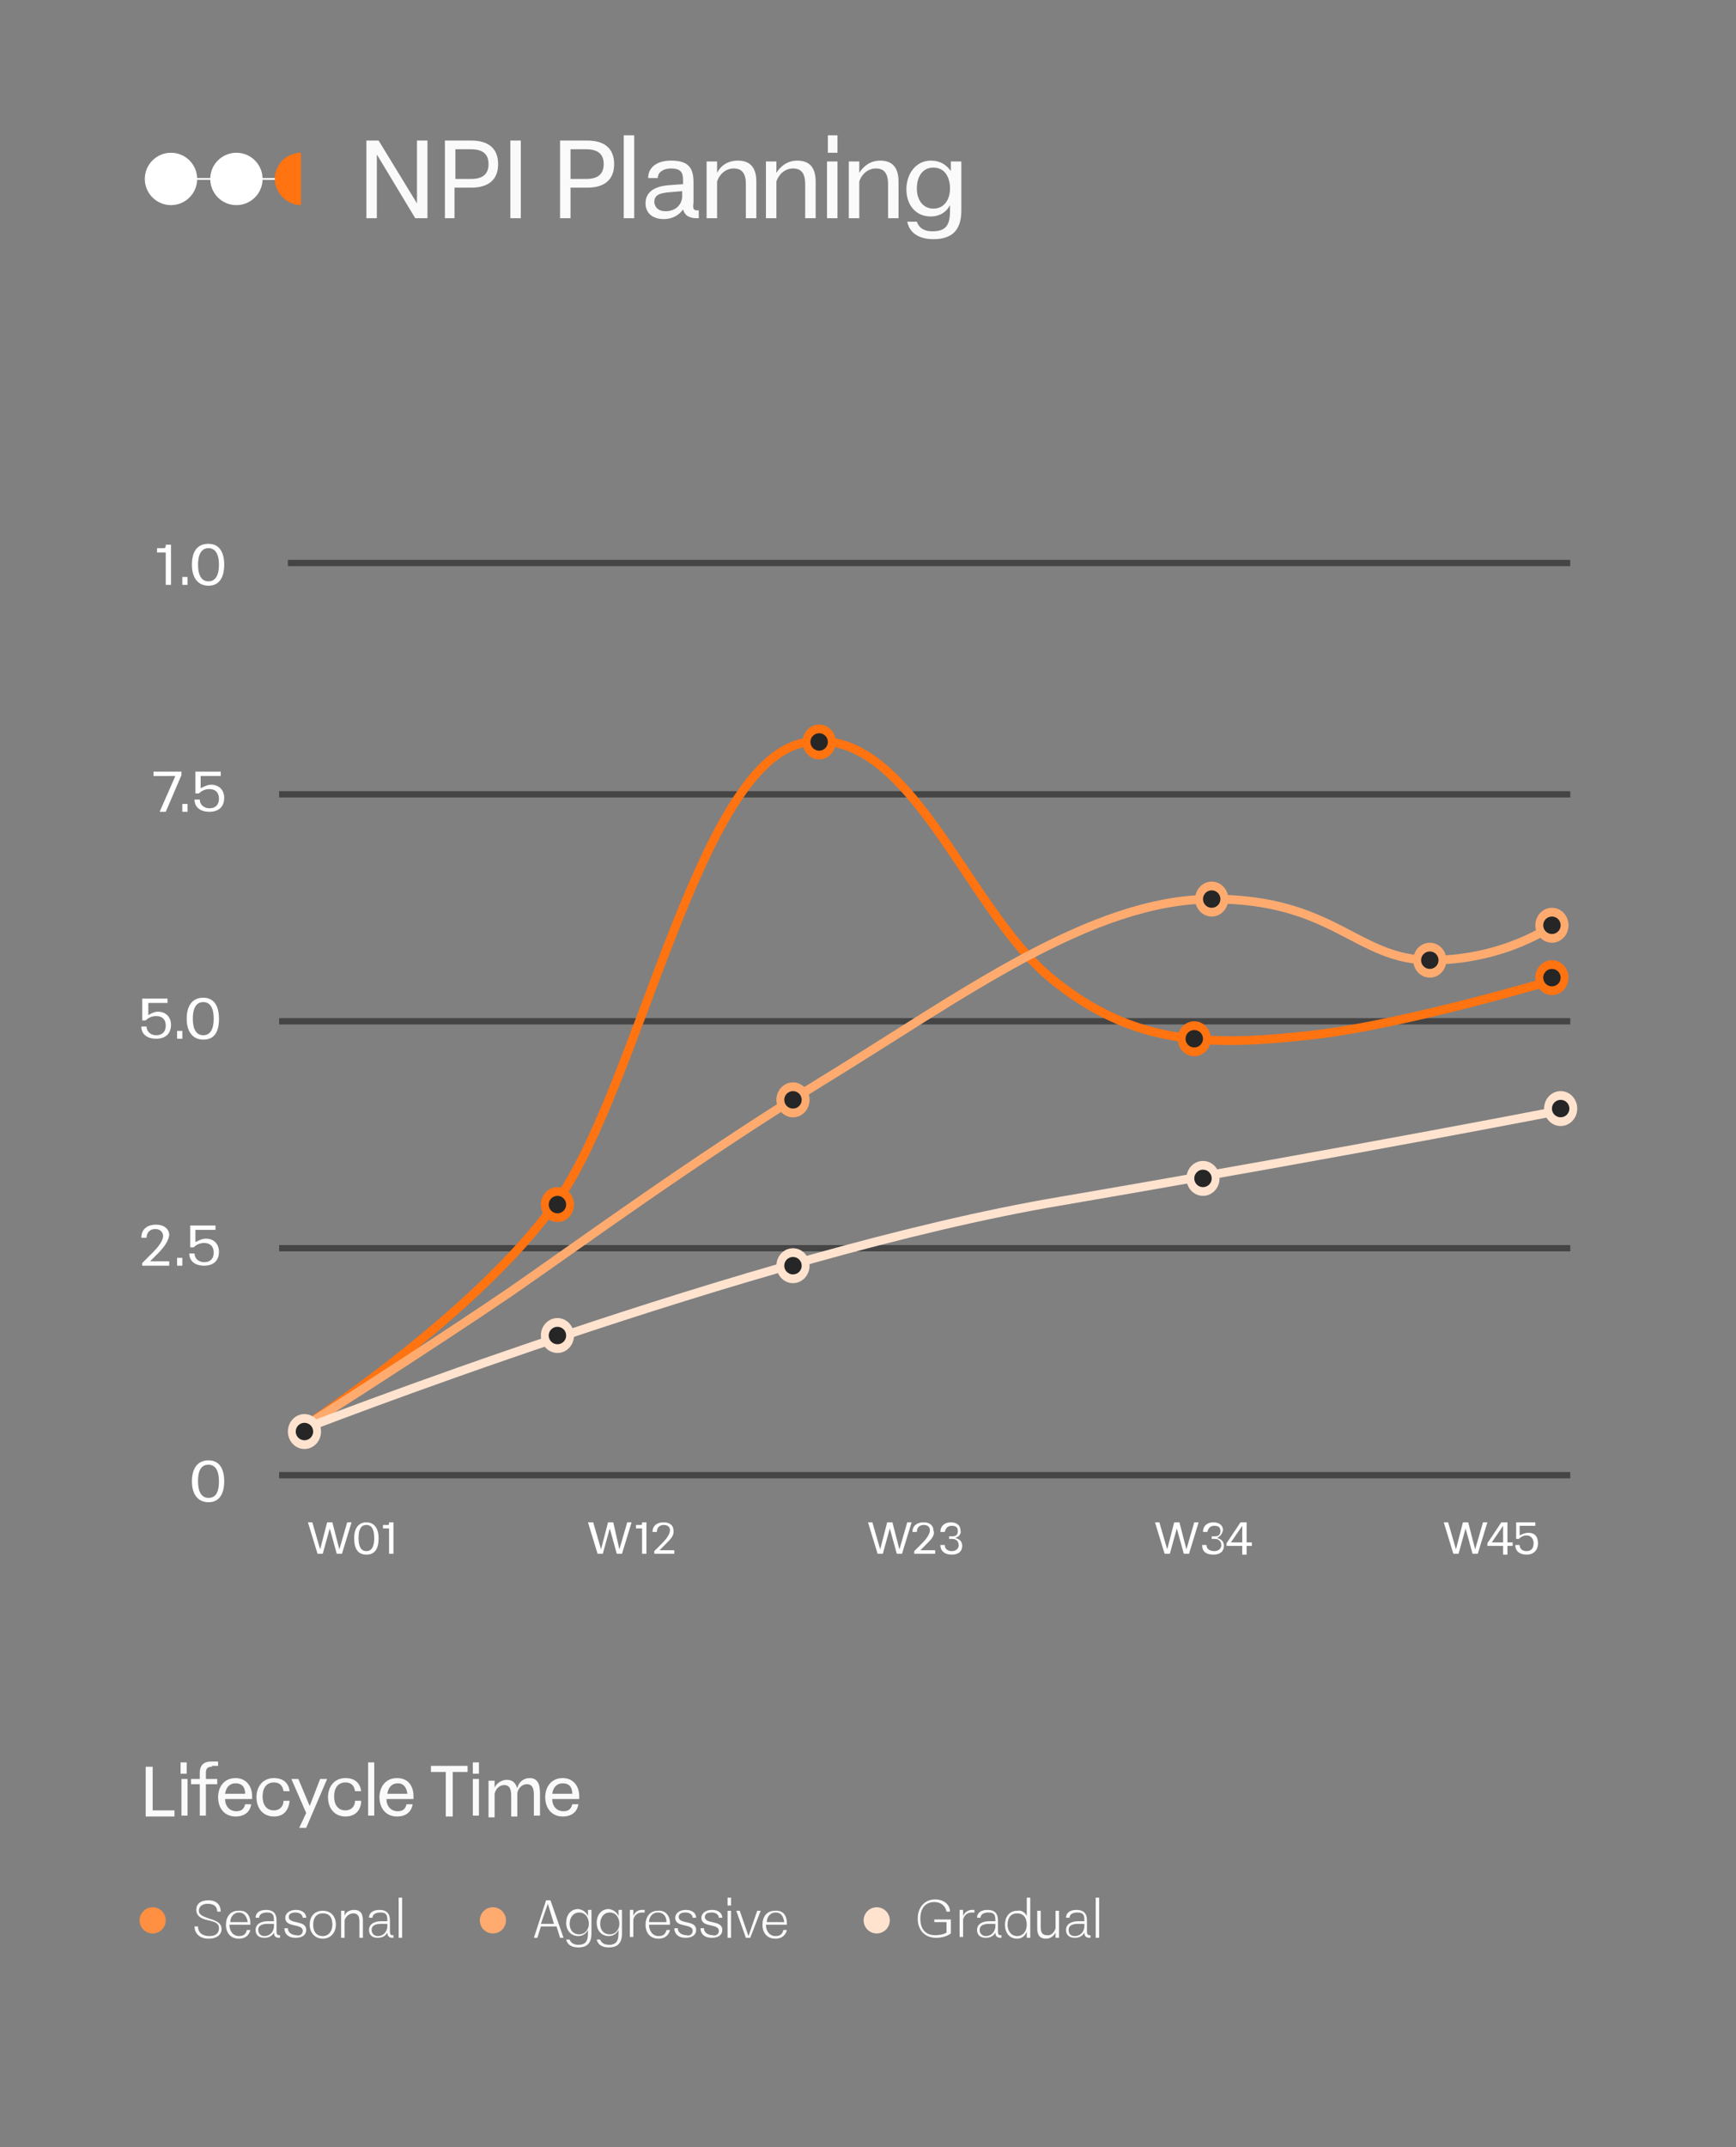<?xml version="1.0" encoding="UTF-8"?> <svg xmlns="http://www.w3.org/2000/svg" xmlns:xlink="http://www.w3.org/1999/xlink" version="1.1" id="Layer_1" x="0px" y="0px" viewBox="0 0 199 246" style="enable-background:new 0 0 199 246;" xml:space="preserve"><rect x="0" y="0" width="199" height="246" fill="#808080" stroke="none"/> <style type="text/css"> .st0{fill-rule:evenodd;clip-rule:evenodd;fill:#FFFFFF;} .st1{fill-rule:evenodd;clip-rule:evenodd;fill:#FF7311;} .st2{fill:#FFFFFF;} .st3{fill:#FAFAFA;} .st4{fill:none;stroke:#454545;stroke-width:0.723;} .st5{fill:none;stroke:#FF7311;} .st6{fill:none;stroke:#FFAB70;} .st7{fill:none;stroke:#FFE3CF;} .st8{fill:#FFE3CF;} .st9{fill:#262626;} .st10{fill:#FFAB70;} .st11{fill:#FF7311;} .st12{fill:#FF8F41;} </style> <path class="st0" d="M34.1,20.4C34.1,20.4,34.1,20.4,34.1,20.4c0,0.2,0,0.2,0,0.2H17.4v-0.2H34.1z"></path> <path class="st1" d="M34.5,17.5c-1.7,0-3,1.4-3,3s1.4,3,3,3V17.5z"></path> <circle class="st2" cx="27.1" cy="20.5" r="3"></circle> <circle class="st2" cx="19.6" cy="20.5" r="3"></circle> <path class="st3" d="M47.8,23.3v-7.2H49V25h-1.4l-4.4-7.3V25h-1.2v-8.9h1.4L47.8,23.3z M54,16.1c2.1,0,3.1,1,3.1,2.7 c0,1.7-1,2.7-3.1,2.7h-1.9V25H51v-8.9H54z M52.2,20.5H54c1.5,0,2-0.7,2-1.7c0-1-0.5-1.7-2-1.7h-1.8V20.5z M59.7,25h-1.2v-8.9h1.2V25 z M67.3,16.1c2.1,0,3.1,1,3.1,2.7c0,1.7-1,2.7-3.1,2.7h-1.9V25h-1.2v-8.9H67.3z M65.4,20.5h1.8c1.5,0,2-0.7,2-1.7c0-1-0.5-1.7-2-1.7 h-1.8V20.5z M72.7,25h-1.2v-9.5h1.2V25z M79.9,24.1h0.2V25h-0.2c-0.9,0-1.4-0.3-1.6-1c-0.5,0.7-1.3,1.1-2.2,1.1 c-1.3,0-2.1-0.7-2.1-1.8c0-1.3,1-2,2.9-2.1l1.4-0.1v-0.2c0-0.9,0-1.6-1.4-1.6c-0.8,0-1.5,0.4-1.5,1.1h-1.1c0-1.3,1.1-2,2.6-2 c1.9,0,2.6,0.7,2.6,2.5v2.3C79.4,23.9,79.5,24.1,79.9,24.1z M76.3,24.2c1,0,1.8-0.6,1.9-1.6v-0.7L77,22c-1.4,0.1-2,0.3-2,1.2 C75.1,23.8,75.5,24.2,76.3,24.2z M84.6,18.4c1.3,0,2.1,0.7,2.1,2.4V25h-1.2v-3.9c0-1.3-0.5-1.8-1.4-1.8c-1,0-1.7,0.8-1.9,1.5V25 h-1.2v-6.5h1.2v1.3C82.6,19,83.4,18.4,84.6,18.4z M91.4,18.4c1.3,0,2.1,0.7,2.1,2.4V25h-1.2v-3.9c0-1.3-0.5-1.8-1.4-1.8 c-1,0-1.7,0.8-1.9,1.5V25h-1.2v-6.5h1.2v1.3C89.5,19,90.3,18.4,91.4,18.4z M94.9,17.5v-2H96v2H94.9z M96,25h-1.2v-6.5H96V25z M100.9,18.4c1.3,0,2.1,0.7,2.1,2.4V25h-1.2v-3.9c0-1.3-0.5-1.8-1.4-1.8c-1,0-1.7,0.8-1.9,1.5V25h-1.2v-6.5h1.2v1.3 C99,19,99.8,18.4,100.9,18.4z M109,19.6v-1.1h1.2v5.6c0,2.2-1,3.3-3.2,3.3c-2,0-2.8-1-3-2h1.1c0.2,0.6,0.7,1.1,1.8,1.1 c1.5,0,2-0.7,2-2.3v-0.7c-0.4,0.8-1.2,1.3-2.2,1.3c-1.8,0-2.8-1.4-2.8-3.1c0-1.8,1.1-3.3,2.8-3.3C107.8,18.4,108.5,18.9,109,19.6z M107,23.9c1.2,0,1.9-1,1.9-2.3c0-1.3-0.6-2.4-1.9-2.4c-1.3,0-1.9,1.1-1.9,2.4C105.1,22.9,105.8,23.9,107,23.9z"></path> <path class="st2" d="M19,62.4h0.6V67H19v-3.7h-1v-0.5h0.7C19,62.8,19,62.7,19,62.4z M21.5,67h-0.6v-0.9h0.6V67z M23.9,67.1 c-1.2,0-1.9-0.9-1.9-2.4c0-1.5,0.6-2.4,1.9-2.4c1.2,0,1.8,0.9,1.8,2.4C25.7,66.2,25.1,67.1,23.9,67.1z M23.9,66.6 c0.8,0,1.2-0.7,1.2-1.9c0-1.2-0.4-1.9-1.2-1.9c-0.8,0-1.2,0.7-1.2,1.9C22.7,65.9,23.1,66.6,23.9,66.6z"></path> <path class="st2" d="M18.1,143.6l-0.9,0.9h2.2v0.5h-3.1v-0.3l1.2-1.2c0.5-0.5,1.2-1.3,1.2-1.9c0-0.4-0.3-0.8-0.9-0.8 c-0.6,0-1,0.4-1,1h-0.6c0-1,0.7-1.5,1.7-1.5c0.9,0,1.5,0.5,1.5,1.2C19.3,142.2,18.8,142.9,18.1,143.6L18.1,143.6z M20.9,145h-0.6 v-0.9h0.6V145z M23.6,141.9c0.9,0,1.5,0.6,1.5,1.5c0,1-0.6,1.6-1.7,1.6c-1,0-1.7-0.5-1.7-1.4h0.6c0,0.6,0.5,1,1.1,1 c0.7,0,1.1-0.4,1.1-1.1c0-0.7-0.4-1.1-1.1-1.1c-0.5,0-0.9,0.2-1.2,0.5h-0.4v-2.5h2.9v0.5h-2.3v1.4C22.8,142.1,23.2,141.9,23.6,141.9 z"></path> <path class="st2" d="M17.6,88.9v-0.5h3.2v0.4L19,93h-0.7l1.8-4.1L17.6,88.9z M21.5,93h-0.6v-0.9h0.6V93z M24.2,89.9 c0.9,0,1.5,0.6,1.5,1.5c0,1-0.6,1.6-1.7,1.6c-1,0-1.7-0.5-1.7-1.4h0.6c0,0.6,0.5,1,1.1,1c0.7,0,1.1-0.4,1.1-1.1 c0-0.7-0.4-1.1-1.1-1.1c-0.5,0-0.9,0.2-1.2,0.5h-0.4v-2.5h2.9v0.5h-2.3v1.4C23.4,90.1,23.8,89.9,24.2,89.9z"></path> <path class="st2" d="M18.1,115.9c0.9,0,1.5,0.6,1.5,1.5c0,1-0.6,1.6-1.7,1.6c-1,0-1.7-0.5-1.7-1.4h0.6c0,0.6,0.5,1,1.1,1 c0.7,0,1.1-0.4,1.1-1.1c0-0.7-0.4-1.1-1.1-1.1c-0.5,0-0.9,0.2-1.2,0.5h-0.4v-2.5h2.9v0.5H17v1.4C17.3,116.1,17.7,115.9,18.1,115.9z M20.9,119h-0.6v-0.9h0.6V119z M23.3,119.1c-1.2,0-1.9-0.9-1.9-2.4c0-1.4,0.6-2.4,1.9-2.4c1.2,0,1.8,0.9,1.8,2.4 C25.1,118.2,24.6,119.1,23.3,119.1z M23.3,118.6c0.8,0,1.2-0.7,1.2-1.9c0-1.2-0.4-1.9-1.2-1.9c-0.8,0-1.2,0.7-1.2,1.9 C22.1,117.9,22.5,118.6,23.3,118.6z"></path> <path class="st4" d="M33,64.5h147"></path> <path class="st4" d="M32,91h148"></path> <path class="st4" d="M32,143h148"></path> <path class="st4" d="M32,117h148"></path> <path class="st4" d="M32,169h148"></path> <g> <path class="st2" d="M23.9,172.1c-1.2,0-1.9-0.9-1.9-2.4c0-1.4,0.6-2.4,1.9-2.4c1.2,0,1.8,0.9,1.8,2.4 C25.7,171.2,25.1,172.1,23.9,172.1z M23.9,171.6c0.8,0,1.2-0.6,1.2-1.9c0-1.2-0.4-1.9-1.2-1.9c-0.8,0-1.2,0.6-1.2,1.9 C22.7,170.9,23.1,171.6,23.9,171.6z"></path> <path class="st2" d="M38.9,177.5l0.9-3.1h0.5l-1.1,3.6h-0.6l-0.8-2.9l-0.8,2.9h-0.6l-1.1-3.6h0.5l0.9,3.1l0.8-3.1h0.6L38.9,177.5z M42,178.1c-1,0-1.4-0.7-1.4-1.9c0-1.1,0.5-1.8,1.4-1.8c0.9,0,1.4,0.7,1.4,1.8C43.4,177.4,43,178.1,42,178.1z M42,177.7 c0.6,0,0.9-0.5,0.9-1.5c0-1-0.3-1.5-0.9-1.5c-0.6,0-0.9,0.5-0.9,1.5C41.1,177.2,41.4,177.7,42,177.7z M44.6,174.4h0.5v3.6h-0.5 v-2.9h-0.7v-0.4h0.5C44.6,174.7,44.6,174.7,44.6,174.4L44.6,174.4z"></path> <path class="st2" d="M71,177.5l0.9-3.1h0.5l-1.1,3.6h-0.6l-0.8-2.9l-0.8,2.9h-0.6l-1.1-3.6H68l0.9,3.1l0.8-3.1h0.6L71,177.5z M73.6,174.4h0.5v3.6h-0.5v-2.9h-0.7v-0.4h0.5C73.6,174.7,73.6,174.7,73.6,174.4L73.6,174.4z M76.3,176.9l-0.7,0.7h1.7v0.4H75v-0.3 l0.9-0.9c0.4-0.4,0.9-1,0.9-1.5c0-0.3-0.2-0.6-0.7-0.6c-0.5,0-0.8,0.3-0.8,0.8h-0.5c0-0.7,0.5-1.1,1.3-1.1c0.7,0,1.1,0.4,1.1,0.9 C77.3,175.9,76.9,176.3,76.3,176.9L76.3,176.9z"></path> <path class="st2" d="M103.1,177.5l0.9-3.1h0.5l-1.1,3.6h-0.6l-0.8-2.9l-0.8,2.9h-0.6l-1.1-3.6h0.5l0.9,3.1l0.8-3.1h0.6L103.1,177.5 z M106.2,176.9l-0.7,0.7h1.7v0.4h-2.4v-0.3l0.9-0.9c0.4-0.4,0.9-1,0.9-1.5c0-0.3-0.2-0.6-0.7-0.6c-0.5,0-0.8,0.3-0.8,0.8h-0.5 c0-0.7,0.5-1.1,1.3-1.1c0.7,0,1.1,0.4,1.1,0.9C107.2,175.9,106.8,176.3,106.2,176.9L106.2,176.9z M109.5,176.2 c0.5,0.1,0.8,0.4,0.8,0.9c0,0.6-0.4,1-1.2,1c-0.8,0-1.3-0.4-1.3-1.1h0.5c0,0.4,0.3,0.7,0.8,0.7c0.5,0,0.8-0.3,0.8-0.7 s-0.3-0.7-0.7-0.7h-0.4V176h0.4c0.4,0,0.6-0.2,0.6-0.6c0-0.4-0.2-0.6-0.7-0.6c-0.5,0-0.7,0.3-0.8,0.7h-0.5c0-0.7,0.5-1.1,1.2-1.1 c0.7,0,1.1,0.4,1.1,0.9C110.2,175.7,110,176,109.5,176.2L109.5,176.2z"></path> <path class="st2" d="M136,177.5l0.9-3.1h0.5l-1.1,3.6h-0.6l-0.8-2.9l-0.8,2.9h-0.6l-1.1-3.6h0.5l0.9,3.1l0.8-3.1h0.6L136,177.5z M139.5,176.2c0.5,0.1,0.8,0.4,0.8,0.9c0,0.6-0.4,1-1.2,1c-0.9,0-1.3-0.4-1.3-1.1h0.5c0,0.4,0.3,0.7,0.9,0.7c0.5,0,0.8-0.3,0.8-0.7 s-0.3-0.7-0.7-0.7h-0.4V176h0.4c0.4,0,0.6-0.2,0.6-0.6c0-0.4-0.2-0.6-0.7-0.6c-0.5,0-0.7,0.3-0.8,0.7h-0.5c0-0.7,0.5-1.1,1.2-1.1 c0.7,0,1.1,0.4,1.1,0.9C140.1,175.7,139.9,176,139.5,176.2L139.5,176.2z M142.9,176.7h0.6v0.4h-0.6v1h-0.5v-1h-1.8v-0.3l1.6-2.4 h0.7L142.9,176.7z M142.4,174.8l-1.3,1.9h1.3V174.8z"></path> <path class="st2" d="M169.1,177.5l0.9-3.1h0.5l-1.1,3.6h-0.6l-0.8-2.9l-0.8,2.9h-0.6l-1.1-3.6h0.5l0.9,3.1l0.8-3.1h0.6L169.1,177.5 z M172.8,176.7h0.6v0.4h-0.6v1h-0.5v-1h-1.8v-0.3l1.6-2.4h0.7L172.8,176.7z M172.3,174.8l-1.3,1.9h1.3V174.8z M175.2,175.6 c0.7,0,1.1,0.4,1.1,1.2c0,0.8-0.5,1.3-1.3,1.3c-0.8,0-1.3-0.4-1.3-1.1h0.5c0,0.5,0.4,0.7,0.8,0.7c0.5,0,0.8-0.3,0.8-0.9 c0-0.5-0.3-0.9-0.8-0.9c-0.4,0-0.7,0.2-0.9,0.4h-0.3v-1.9h2.2v0.4h-1.8v1.1C174.6,175.7,174.9,175.6,175.2,175.6z"></path> </g> <path class="st5" d="M34,164c0,0,20.4-13.1,29.8-26.3c9.4-13.1,16.2-50.2,28.3-52.6c12-2.4,18.6,18.9,28.3,26.9 c9.6,8,18.8,7.8,29.8,6.6c11-1.2,28.8-6.6,28.8-6.6"></path> <path class="st6" d="M34,164c0,0,15.1-9.6,24.5-16c8.1-5.6,21.2-15.2,35.5-24c16.2-9.9,31-21,45-21s16.5,7,25,7c8.5,0,14-4,14-4"></path> <path class="st7" d="M34,164c0,0,52.5-20.5,87.6-26.4C156.6,131.6,180,127,180,127"></path> <ellipse class="st8" cx="34.9" cy="164" rx="1.9" ry="2"></ellipse> <ellipse class="st9" cx="34.9" cy="164" rx="1" ry="1"></ellipse> <ellipse class="st10" cx="163.9" cy="110" rx="1.9" ry="2"></ellipse> <ellipse class="st9" cx="163.9" cy="110" rx="1" ry="1"></ellipse> <ellipse class="st10" cx="138.9" cy="103" rx="1.9" ry="2"></ellipse> <ellipse class="st9" cx="138.9" cy="103" rx="1" ry="1"></ellipse> <ellipse class="st10" cx="90.9" cy="126" rx="1.9" ry="2"></ellipse> <ellipse class="st9" cx="90.9" cy="126" rx="1" ry="1"></ellipse> <ellipse class="st11" cx="93.9" cy="85" rx="1.9" ry="2"></ellipse> <ellipse class="st9" cx="93.9" cy="85" rx="1" ry="1"></ellipse> <ellipse class="st11" cx="63.9" cy="138" rx="1.9" ry="2"></ellipse> <ellipse class="st9" cx="63.9" cy="138" rx="1" ry="1"></ellipse> <ellipse class="st11" cx="136.9" cy="119" rx="1.9" ry="2"></ellipse> <ellipse class="st9" cx="136.9" cy="119" rx="1" ry="1"></ellipse> <ellipse class="st11" cx="177.9" cy="112" rx="1.9" ry="2"></ellipse> <ellipse class="st9" cx="177.9" cy="112" rx="1" ry="1"></ellipse> <ellipse class="st8" cx="178.9" cy="127" rx="1.9" ry="2"></ellipse> <ellipse class="st9" cx="178.9" cy="127" rx="1" ry="1"></ellipse> <ellipse class="st8" cx="137.9" cy="135" rx="1.9" ry="2"></ellipse> <ellipse class="st9" cx="137.9" cy="135" rx="1" ry="1"></ellipse> <ellipse class="st8" cx="90.9" cy="145" rx="1.9" ry="2"></ellipse> <ellipse class="st9" cx="90.9" cy="145" rx="1" ry="1"></ellipse> <ellipse class="st8" cx="63.9" cy="153" rx="1.9" ry="2"></ellipse> <ellipse class="st9" cx="63.9" cy="153" rx="1" ry="1"></ellipse> <ellipse class="st10" cx="177.9" cy="106" rx="1.9" ry="2"></ellipse> <ellipse class="st9" cx="177.9" cy="106" rx="1" ry="1"></ellipse> <path class="st3" d="M17.5,202.3v5.1H20v0.7h-3.3v-5.7H17.5z M20.7,203.2v-1.3h0.7v1.3H20.7z M21.5,208h-0.7v-4.2h0.7V208z M24.3,202.4c-0.5,0-0.7,0.2-0.7,0.7v0.7h1.3v0.6h-1.3v3.6h-0.7v-3.6h-1v-0.6h1v-0.7c0-0.9,0.5-1.3,1.3-1.3c0.3,0,0.5,0,0.8,0v0.5 H24.3z M28.9,205.8v0.3h-3.1c0,0.8,0.5,1.4,1.3,1.4c0.7,0,0.9-0.4,1-0.8h0.7c-0.1,0.7-0.6,1.4-1.8,1.4c-1.3,0-2-1-2-2.2 s0.7-2.2,2-2.2C28.2,203.7,28.9,204.6,28.9,205.8L28.9,205.8z M27,204.3c-0.7,0-1.1,0.5-1.2,1.2h2.3C28.1,204.8,27.8,204.3,27,204.3 z M31.4,208.1c-1.3,0-2-1-2-2.2s0.7-2.2,2-2.2c1.2,0,1.7,0.7,1.8,1.5h-0.7c-0.1-0.6-0.4-1-1.1-1c-0.9,0-1.3,0.7-1.3,1.6 c0,0.9,0.4,1.6,1.3,1.6c0.7,0,1.1-0.5,1.1-1.1h0.7C33.1,207.3,32.6,208.1,31.4,208.1L31.4,208.1z M35.5,206.9l1.2-3.1h0.8l-2.4,5.6 h-0.8l0.8-1.7l-1.7-3.9h0.8L35.5,206.9z M39.6,208.1c-1.3,0-2-1-2-2.2s0.7-2.2,2-2.2c1.2,0,1.7,0.7,1.8,1.5h-0.7 c-0.1-0.6-0.4-1-1.1-1c-0.9,0-1.3,0.7-1.3,1.6c0,0.9,0.4,1.6,1.3,1.6c0.7,0,1.1-0.5,1.1-1.1h0.7C41.4,207.3,40.8,208.1,39.6,208.1 L39.6,208.1z M42.9,208h-0.7v-6.1h0.7V208z M47.4,205.8v0.3h-3.1c0,0.8,0.5,1.4,1.3,1.4c0.7,0,0.9-0.4,1-0.8h0.7 c-0.1,0.7-0.6,1.4-1.8,1.4c-1.3,0-2-1-2-2.2s0.7-2.2,2-2.2C46.8,203.7,47.4,204.6,47.4,205.8L47.4,205.8z M45.6,204.3 c-0.7,0-1.1,0.5-1.2,1.2h2.3C46.6,204.8,46.3,204.3,45.6,204.3z M53.6,202.3v0.7h-1.7v5.1h-0.8v-5.1h-1.7v-0.7H53.6z M54.2,203.2 v-1.3h0.7v1.3H54.2z M54.9,208h-0.7v-4.2h0.7V208z M60.7,203.7c0.8,0,1.2,0.5,1.2,1.7v2.6h-0.7v-2.4c0-0.9-0.3-1.2-0.8-1.2 c-0.6,0-1,0.5-1.1,1v0.1v2.6h-0.7v-2.4c0-0.9-0.3-1.2-0.8-1.2c-0.6,0-1,0.5-1.1,1v2.7h-0.7v-4.2h0.7v0.8c0.2-0.5,0.8-0.9,1.4-0.9 c0.6,0,1,0.3,1.2,1C59.4,204.2,60,203.7,60.7,203.7L60.7,203.7z M66.4,205.8v0.3h-3.1c0,0.8,0.5,1.4,1.3,1.4c0.7,0,0.9-0.4,1-0.8 h0.7c-0.1,0.7-0.6,1.4-1.8,1.4c-1.3,0-2-1-2-2.2s0.7-2.2,2-2.2C65.7,203.7,66.4,204.6,66.4,205.8L66.4,205.8z M64.5,204.3 c-0.7,0-1.1,0.5-1.2,1.2h2.3C65.6,204.8,65.3,204.3,64.5,204.3z"></path> <circle class="st12" cx="17.5" cy="220" r="1.5"></circle> <path class="st3" d="M23.9,222.1c-1,0-1.6-0.6-1.6-1.4h0.4c0,0.7,0.5,1.1,1.3,1.1c0.7,0,1.1-0.3,1.1-0.9c0-0.5-0.3-0.7-1.2-0.9 c-1-0.2-1.4-0.6-1.4-1.2c0-0.7,0.5-1.1,1.4-1.1c0.9,0,1.4,0.5,1.4,1.3h-0.4c0-0.6-0.4-0.9-1.1-0.9c-0.6,0-1,0.3-1,0.8 c0,0.4,0.3,0.6,1.2,0.9c1,0.3,1.4,0.6,1.4,1.2C25.4,221.6,24.9,222.1,23.9,222.1L23.9,222.1z M28.7,220.3v0.2h-2.4 c0,0.7,0.4,1.3,1.1,1.3c0.6,0,0.8-0.3,0.9-0.7h0.4c-0.1,0.5-0.5,1-1.3,1c-1,0-1.5-0.7-1.5-1.6s0.5-1.6,1.4-1.6 C28.3,218.8,28.7,219.5,28.7,220.3L28.7,220.3z M27.4,219.1c-0.6,0-1,0.5-1,1.1h2C28.3,219.6,28,219.1,27.4,219.1z M32,221.7h0.1 v0.3H32c-0.4,0-0.6-0.2-0.6-0.6c-0.2,0.4-0.6,0.6-1.1,0.6c-0.6,0-1-0.3-1-0.9c0-0.6,0.5-1,1.4-1l0.7,0V220c0-0.6-0.1-0.9-0.8-0.9 c-0.5,0-0.9,0.2-0.9,0.6h-0.4c0-0.6,0.5-0.9,1.2-0.9c0.8,0,1.2,0.4,1.2,1.2v1.3C31.7,221.6,31.8,221.7,32,221.7L32,221.7z M30.3,221.8c0.6,0,1-0.4,1.1-1v-0.4l-0.7,0c-0.5,0-1.1,0.1-1.1,0.7C29.6,221.5,29.9,221.8,30.3,221.8L30.3,221.8z M34.7,221.2 c0-0.9-2-0.3-2-1.5c0-0.5,0.5-0.9,1.2-0.9c0.9,0,1.2,0.5,1.2,0.9h-0.4c0-0.3-0.3-0.6-0.8-0.6c-0.4,0-0.8,0.1-0.8,0.5 c0,0.9,2,0.3,2,1.5c0,0.6-0.5,0.9-1.2,0.9c-0.9,0-1.3-0.5-1.3-1.1h0.4c0,0.6,0.6,0.8,1,0.8C34.2,221.8,34.7,221.7,34.7,221.2z M37,222.1c-0.9,0-1.5-0.7-1.5-1.6s0.5-1.6,1.5-1.6s1.5,0.7,1.5,1.6S37.9,222.1,37,222.1z M37,221.8c0.7,0,1.1-0.6,1.1-1.3 c0-0.8-0.3-1.3-1.1-1.3s-1.1,0.6-1.1,1.3C35.9,221.2,36.2,221.8,37,221.8z M40.6,218.8c0.6,0,1,0.3,1,1.2v2h-0.4v-1.9 c0-0.7-0.3-0.9-0.7-0.9c-0.5,0-0.9,0.4-1,0.8v2h-0.4v-3.1h0.4v0.6C39.6,219.1,40,218.8,40.6,218.8L40.6,218.8z M45,221.7h0.1v0.3H45 c-0.4,0-0.6-0.2-0.6-0.6c-0.2,0.4-0.6,0.6-1.1,0.6c-0.6,0-1-0.3-1-0.9c0-0.6,0.5-1,1.4-1l0.7,0V220c0-0.6-0.1-0.9-0.8-0.9 c-0.5,0-0.9,0.2-0.9,0.6h-0.4c0-0.6,0.5-0.9,1.2-0.9c0.8,0,1.2,0.4,1.2,1.2v1.3C44.7,221.6,44.8,221.7,45,221.7L45,221.7z M43.3,221.8c0.6,0,1-0.4,1.1-1v-0.4l-0.7,0c-0.5,0-1.1,0.1-1.1,0.7C42.6,221.5,42.9,221.8,43.3,221.8L43.3,221.8z M46.1,222h-0.4 v-4.6h0.4V222z"></path> <circle class="st10" cx="56.5" cy="220" r="1.5"></circle> <path class="st3" d="M64.6,222h-0.4l-0.4-1.3H62l-0.4,1.3h-0.4l1.4-4.3h0.5L64.6,222z M62.8,218.1l-0.8,2.3h1.5L62.8,218.1 L62.8,218.1L62.8,218.1z M67.4,219.5v-0.7h0.4v2.7c0,1.1-0.5,1.6-1.5,1.6c-1,0-1.3-0.5-1.4-0.9h0.4c0.1,0.3,0.4,0.6,1,0.6 c0.8,0,1.1-0.4,1.1-1.3v-0.4c-0.2,0.4-0.6,0.7-1.1,0.7c-0.9,0-1.4-0.7-1.4-1.5c0-0.9,0.5-1.6,1.4-1.6 C66.9,218.8,67.2,219.1,67.4,219.5L67.4,219.5z M66.4,221.6c0.7,0,1.1-0.6,1.1-1.2c0-0.7-0.4-1.3-1.1-1.3c-0.7,0-1.1,0.6-1.1,1.3 C65.3,221.1,65.7,221.6,66.4,221.6z M70.9,219.5v-0.7h0.4v2.7c0,1.1-0.5,1.6-1.5,1.6c-1,0-1.3-0.5-1.4-0.9h0.4 c0.1,0.3,0.4,0.6,1,0.6c0.8,0,1.1-0.4,1.1-1.3v-0.4c-0.2,0.4-0.6,0.7-1.1,0.7c-0.9,0-1.4-0.7-1.4-1.5c0-0.9,0.5-1.6,1.4-1.6 C70.4,218.8,70.7,219.1,70.9,219.5L70.9,219.5z M69.9,221.6c0.7,0,1.1-0.6,1.1-1.2c0-0.7-0.4-1.3-1.1-1.3c-0.7,0-1.1,0.6-1.1,1.3 C68.8,221.1,69.2,221.6,69.9,221.6z M73.6,218.8c0.1,0,0.2,0,0.3,0v0.3c-0.1,0-0.3,0-0.3,0c-0.6,0-0.9,0.4-1,0.8v2h-0.4v-3.1h0.4 v0.7C72.7,219.2,73,218.8,73.6,218.8z M76.8,220.3v0.2h-2.4c0,0.7,0.4,1.3,1.1,1.3c0.6,0,0.8-0.3,0.9-0.7h0.4c-0.1,0.5-0.5,1-1.3,1 c-1,0-1.5-0.7-1.5-1.6s0.5-1.6,1.4-1.6C76.3,218.8,76.8,219.5,76.8,220.3L76.8,220.3z M75.4,219.1c-0.6,0-1,0.5-1,1.1h2 C76.4,219.6,76.1,219.1,75.4,219.1z M79.4,221.2c0-0.9-2-0.3-2-1.5c0-0.5,0.5-0.9,1.2-0.9c0.9,0,1.2,0.5,1.2,0.9h-0.4 c0-0.3-0.3-0.6-0.8-0.6c-0.4,0-0.8,0.1-0.8,0.5c0,0.9,2,0.3,2,1.5c0,0.6-0.5,0.9-1.2,0.9c-0.9,0-1.3-0.5-1.3-1.1h0.4 c0,0.6,0.6,0.8,1,0.8C78.9,221.8,79.4,221.7,79.4,221.2z M82.4,221.2c0-0.9-2-0.3-2-1.5c0-0.5,0.5-0.9,1.2-0.9 c0.9,0,1.2,0.5,1.2,0.9h-0.4c0-0.3-0.3-0.6-0.8-0.6c-0.4,0-0.8,0.1-0.8,0.5c0,0.9,2,0.3,2,1.5c0,0.6-0.5,0.9-1.2,0.9 c-0.9,0-1.3-0.5-1.3-1.1h0.4c0,0.6,0.6,0.8,1,0.8C81.9,221.8,82.4,221.7,82.4,221.2z M83.4,218.3v-0.9h0.4v0.9H83.4z M83.8,222h-0.4 v-3.1h0.4V222z M85.8,221.8l1-2.9h0.4L86,222h-0.5l-1.1-3.1h0.4L85.8,221.8z M90.2,220.3v0.2h-2.4c0,0.7,0.4,1.3,1.1,1.3 c0.6,0,0.8-0.3,0.9-0.7h0.4c-0.1,0.5-0.5,1-1.3,1c-1,0-1.5-0.7-1.5-1.6s0.5-1.6,1.4-1.6C89.8,218.8,90.2,219.5,90.2,220.3 L90.2,220.3z M88.9,219.1c-0.6,0-1,0.5-1,1.1h2C89.8,219.6,89.6,219.1,88.9,219.1z"></path> <circle class="st8" cx="100.5" cy="220" r="1.5"></circle> <path class="st3" d="M108.6,220.2h-1.5v-0.3h1.9v1.6c-0.4,0.3-1,0.5-1.7,0.5c-1.3,0-2.1-0.9-2.1-2.2c0-1.3,0.8-2.2,2-2.2 c1,0,1.7,0.6,1.7,1.4h-0.4c-0.1-0.6-0.6-1.1-1.4-1.1c-1,0-1.6,0.7-1.6,1.9c0,1.2,0.6,1.9,1.7,1.9c0.5,0,1-0.1,1.3-0.3V220.2z M111.4,218.8c0.1,0,0.2,0,0.3,0v0.3c-0.1,0-0.3,0-0.3,0c-0.6,0-0.9,0.4-1,0.8v2H110v-3.1h0.4v0.7 C110.5,219.2,110.9,218.8,111.4,218.8z M114.7,221.7h0.1v0.3h-0.1c-0.4,0-0.6-0.2-0.6-0.6c-0.2,0.4-0.6,0.6-1.1,0.6 c-0.6,0-1-0.3-1-0.9c0-0.6,0.5-1,1.4-1l0.7,0V220c0-0.6-0.1-0.9-0.8-0.9c-0.5,0-0.9,0.2-0.9,0.6h-0.4c0-0.6,0.5-0.9,1.2-0.9 c0.8,0,1.2,0.4,1.2,1.2v1.3C114.4,221.6,114.5,221.7,114.7,221.7L114.7,221.7z M113,221.8c0.6,0,1-0.4,1.1-1v-0.4l-0.7,0 c-0.5,0-1.1,0.1-1.1,0.7C112.3,221.5,112.6,221.8,113,221.8L113,221.8z M117.7,219.5v-2.1h0.4v4.6h-0.4v-0.7 c-0.2,0.5-0.6,0.8-1.1,0.8c-0.9,0-1.4-0.7-1.4-1.6s0.5-1.6,1.4-1.6C117.1,218.8,117.5,219.1,117.7,219.5z M116.6,221.8 c0.7,0,1.1-0.6,1.1-1.3c0-0.7-0.3-1.3-1.1-1.3s-1.1,0.6-1.1,1.3S115.9,221.8,116.6,221.8z M121,220.9v-2h0.4v3.1H121v-0.6 c-0.2,0.4-0.6,0.7-1.1,0.7c-0.6,0-1-0.3-1-1.2v-2h0.4v1.9c0,0.7,0.3,0.9,0.7,0.9C120.5,221.8,120.9,221.3,121,220.9L121,220.9z M124.9,221.7h0.1v0.3h-0.1c-0.4,0-0.6-0.2-0.6-0.6c-0.2,0.4-0.6,0.6-1.1,0.6c-0.6,0-1-0.3-1-0.9c0-0.6,0.5-1,1.4-1l0.7,0V220 c0-0.6-0.1-0.9-0.8-0.9c-0.5,0-0.9,0.2-0.9,0.6h-0.4c0-0.6,0.5-0.9,1.2-0.9c0.8,0,1.2,0.4,1.2,1.2v1.3 C124.6,221.6,124.7,221.7,124.9,221.7L124.9,221.7z M123.2,221.8c0.6,0,1-0.4,1.1-1v-0.4l-0.7,0c-0.5,0-1.1,0.1-1.1,0.7 C122.5,221.5,122.7,221.8,123.2,221.8L123.2,221.8z M126,222h-0.4v-4.6h0.4V222z"></path> </svg> 